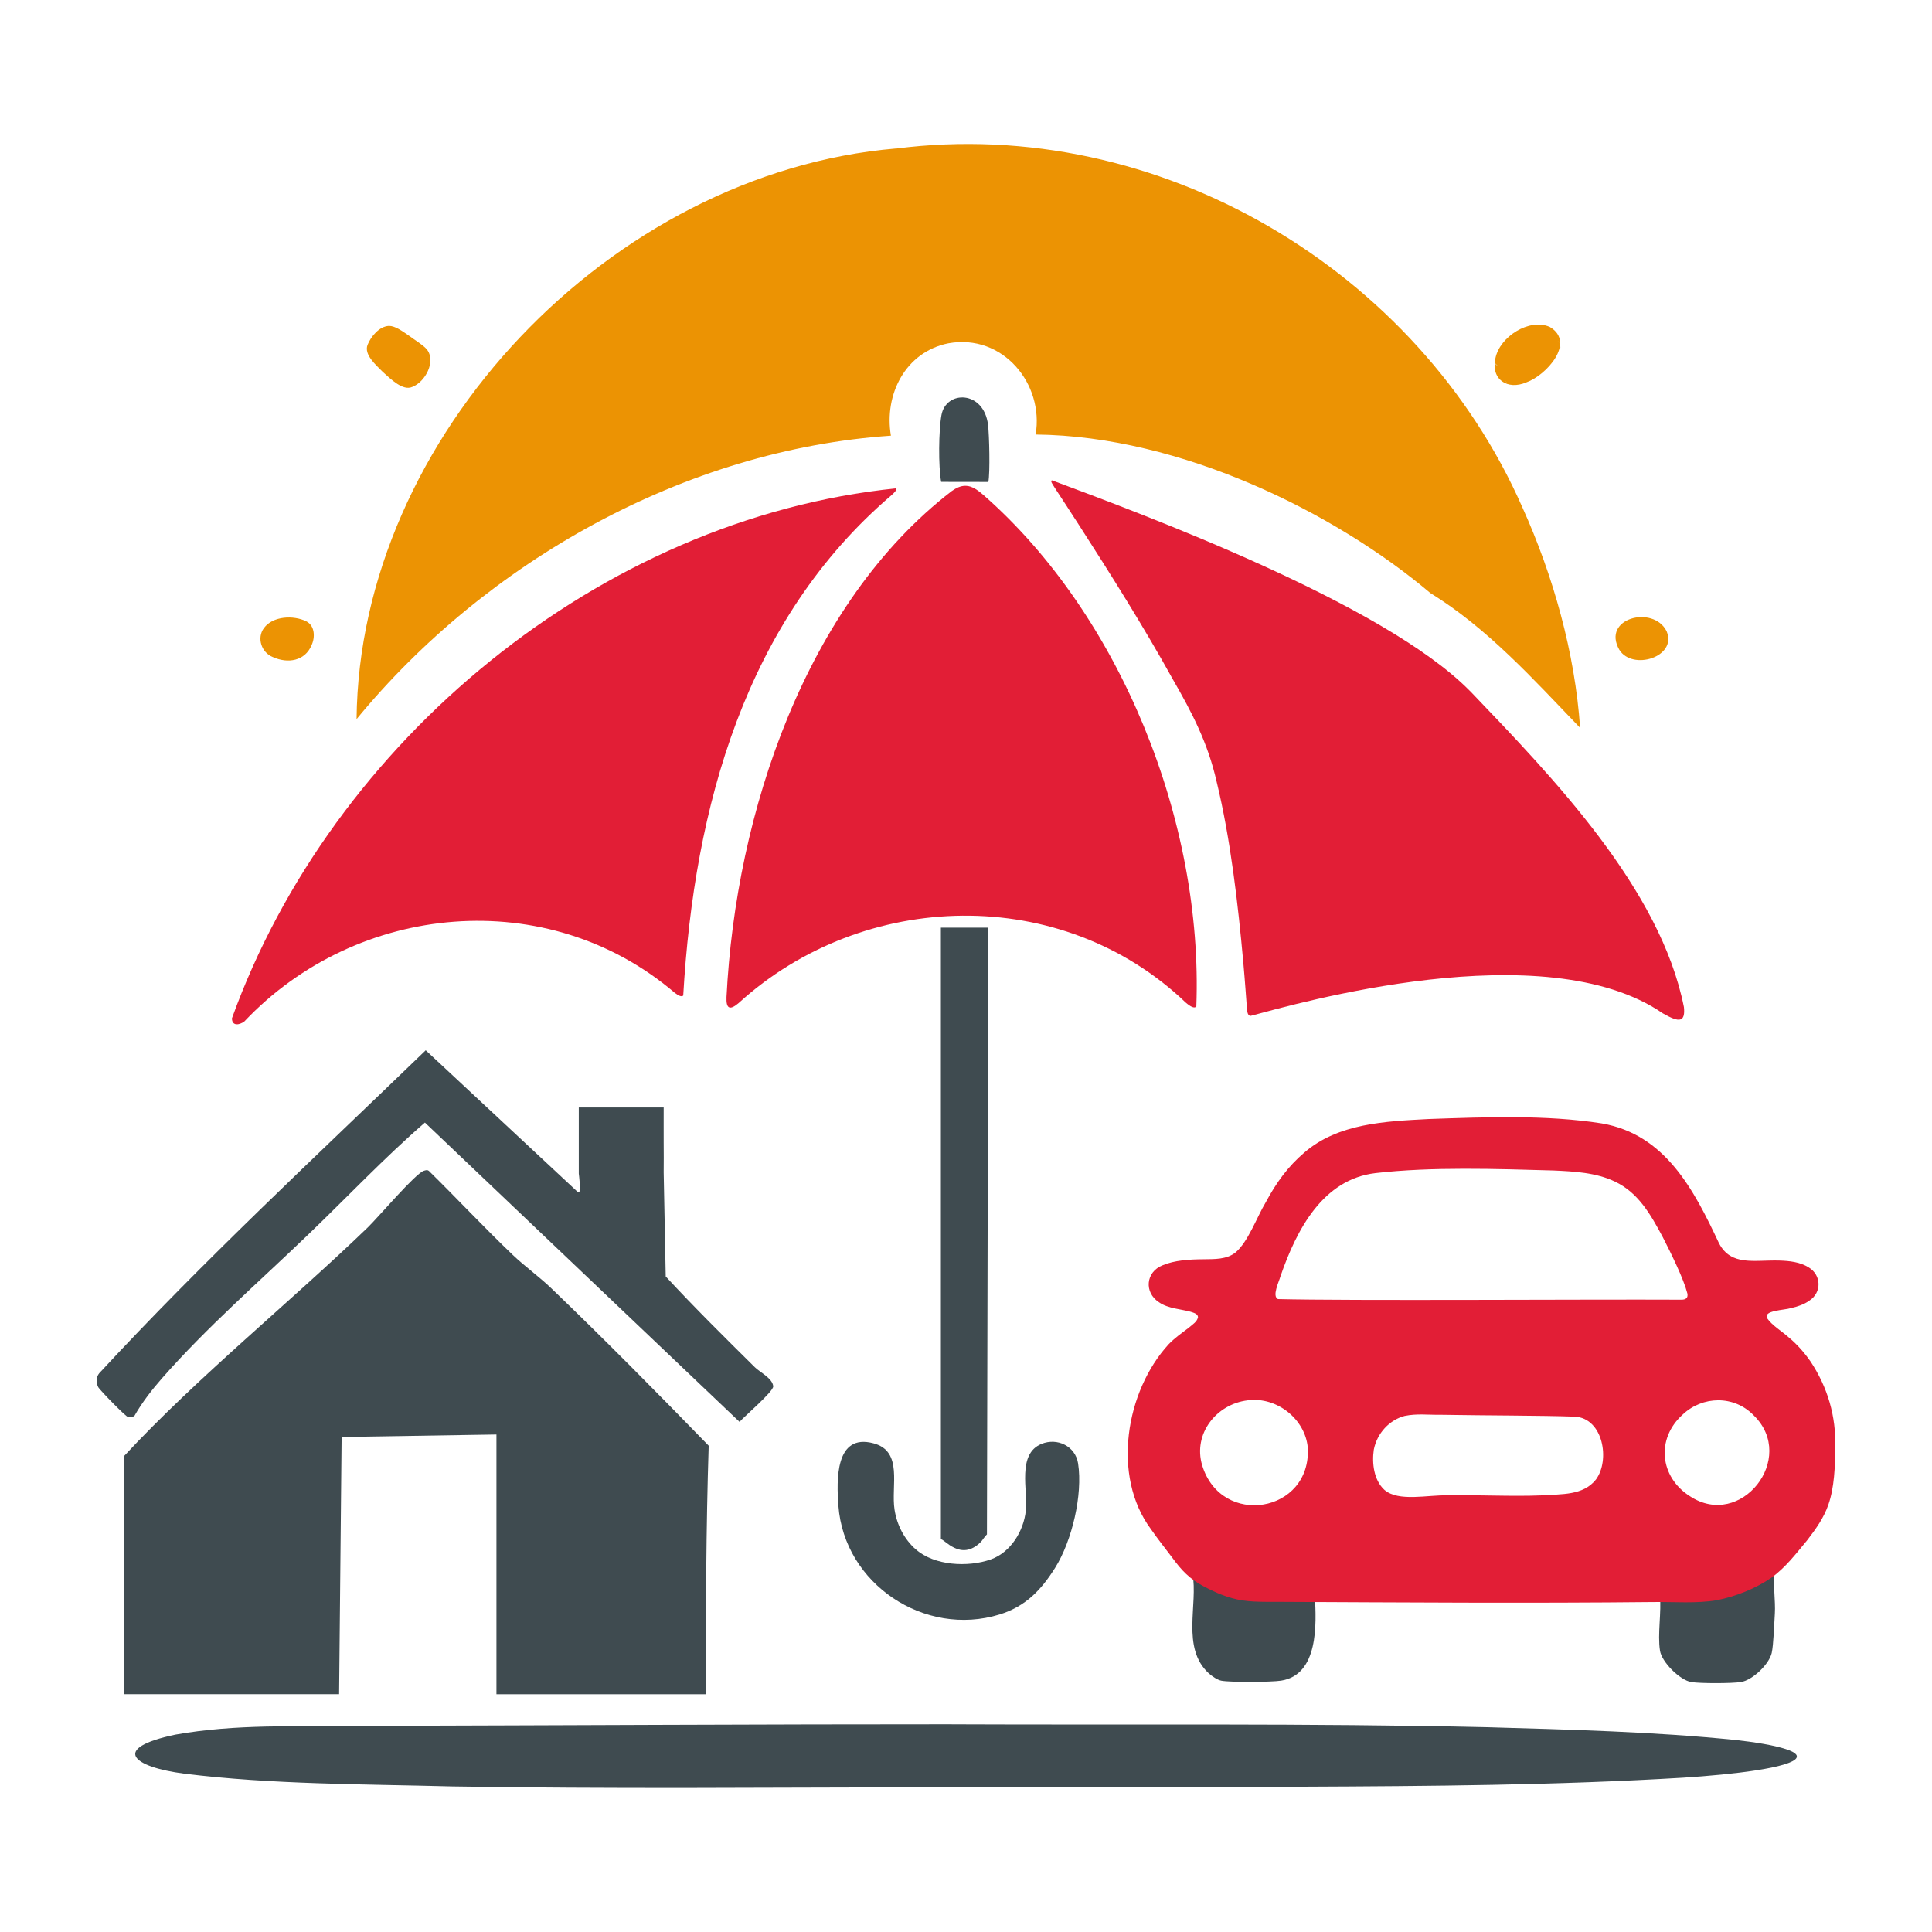 <?xml version='1.0' encoding='utf-8'?>
<svg xmlns="http://www.w3.org/2000/svg" id="Warstwa_1" baseProfile="tiny-ps" version="1.2" viewBox="0 0 500 500">
  
  <title>warrantyprotectnow.com</title>

  <path d="M110.47,90.43c2.44,3.07-.39,8.43-3.79,9.71-2.39,1.05-5.42-1.89-7.67-3.94-1.74-1.78-4.83-4.39-3.9-6.91.87-2.22,3.07-4.85,5.56-4.95,1.57,0,3.35,1.27,5.23,2.58,1.56,1.17,3.48,2.27,4.49,3.42l.07.08h0Z" fill="#ec9303" />
  <path d="M231.87,38.45c68.07-8.73,135.14,31.49,162.11,92.83,8,17.69,13.62,37.71,14.95,57.09-12.14-12.63-23.99-25.8-38.77-34.9-24.48-20.7-64.43-40.63-102.14-41.01,2.22-13.1-8.48-26.17-22.59-23.61-11.1,2.22-16.67,13.24-14.86,23.91-53.39,3.61-104.8,32.63-138.29,73.35.7-73.1,65.79-141.39,139.58-147.68Z" fill="#ec9303" />
  <path d="M32.18,376.75c18.57-20.03,43.43-40.19,63.03-59.12,2.64-2.55,12.39-14.06,14.51-14.64.47-.13.85-.3,1.29.05,7.27,7.14,14.28,14.65,21.65,21.69,3.04,2.91,7.01,5.78,10.04,8.7,13.82,13.27,27.5,27.13,40.71,40.72-.68,21.4-.78,42.84-.65,64.31h-54.28v-67.21l-40.07.64-.65,66.56h-55.57" fill="#3f4b50" />
  <path d="M249.98,125.73c1.58,0,3.3,1.27,4.6,2.43,35.42,31.1,56.84,84.47,55.03,132.33-.51.56-1.48.06-2.75-1.03-32.09-30.66-83.36-29.33-115.71.14-2.35,2-3.25,1.38-3.13-1.55,2.39-47.76,20.57-101.9,58.27-130.95,1.2-.85,2.4-1.4,3.59-1.37h.1Z" fill="#e21e36" />
  <path d="M60.03,263.53c25.84-71.71,95.34-129.32,171.9-137.15.25.3-.27.93-1.17,1.74-37.82,32.28-51.12,80.69-53.94,129.53-.45.41-1.23.04-2.23-.74-32.83-27.98-82.1-23.5-111.37,7.46-1.34.97-3.14,1.17-3.19-.74v-.09h0Z" fill="#e21e36" />
  <path d="M380.48,178.87c21.55,22.5,49.24,51.16,55.32,81.78.19,1.78-.06,2.9-.89,3.17-.89.31-2.45-.36-4.56-1.56-30.66-21.09-95.27-2.37-106.66.64-.97.02-.9-1.47-1.01-2.24-.17-2.15-.44-6.29-.92-11.65-1.36-14.98-3.27-31.81-6.9-46.72-2.26-9.97-6.28-17.72-11.41-26.62-7.36-13.3-16.07-27.15-24.2-39.78-2.51-3.9-4.58-7.05-5.84-8.97-.97-1.56-1.76-2.53-1.13-2.6,23.05,8.61,85.79,31.77,108.11,54.48l.08.08h0Z" fill="#e21e36" />
  <path d="M228.34,446.25" fill="#3f4b50" />
  <path d="M204.4,446.22" fill="#3f4b50" />
  <path d="M246.3,446.25c45.69.2,92.68-.3,138.56.75,21.73.63,42.95,1.15,64.23,3.3,4.63.51,10.51,1.37,13.9,2.65.63.25,1.12.5,1.46.76.51.39.72.76.46,1.26-.66,1.16-4.49,2.29-10.61,3.22-5.01.79-12.49,1.48-18.64,1.87-32.76,1.97-65.63,2.19-98.48,2.34-53.13.03-106.23.14-159.62.32-20.1.01-40.51-.06-60.44-.39-23.06-.61-46.9-.5-69.35-3.3-13.54-1.73-19.21-6.58-2.38-10.11,15.8-2.8,30.28-2.02,50.4-2.27,47.96-.12,104.07-.43,150.41-.41h.11Z" fill="#3f4b50" />
  <path d="M172.29,330.35c7.44,8.05,15.26,15.77,23.05,23.48,1.34,1.33,4.58,2.86,4.77,4.94.12,1.31-7.39,7.72-8.72,9.21l-81.42-77.46c-10.46,9.06-20.21,19.39-30.27,29.05-12.74,12.25-26.13,23.87-37.8,37.16-2.62,2.99-5.13,6.22-7.11,9.7-.48.34-1.03.39-1.6.33-.61-.06-7.46-7.1-7.78-7.79-.58-1.23-.59-2.51.28-3.58,26.92-29.09,55.99-56.04,84.49-83.58l39.46,36.79c.9.36.15-4.69.15-4.87v-17.12h21.97c.02,3.01-.03,6.04,0,9.05.03,2.58.02,5.18,0,7.75" fill="#3f4b50" />
  <path d="M243.5,398.4v-158.32h12.28l-.36,157.02c-.61.53-1.07,1.43-1.58,1.95-5.27,5.27-9.57-1-10.34-.65Z" fill="#3f4b50" />
  <path d="M237.04,400.99c4.76,4.21,13.47,4.68,19.39,2.58,5.13-1.82,8.48-7.31,9.05-12.59s-2.33-14.66,4.04-17.29c4.12-1.69,8.8.58,9.49,5.05,1.25,8.11-1.59,20.06-5.93,26.98-3.6,5.76-7.69,10.04-14.37,12.1-19.41,5.98-40.2-7.88-41.73-28.1-.5-6.66-.87-18.86,9.09-16.19,7.75,2.07,4.47,11.02,5.44,17.18.63,3.99,2.5,7.63,5.53,10.31h0Z" fill="#3f4b50" />
  <path d="M340.28,413.02c.41,7.33.98,20.43-8.76,21.93-2.56.39-12.99.46-15.44.01-1.02-.19-2.48-1.2-3.26-1.91-7.19-6.62-2.7-17.81-4.21-25.84l12.6,5.82h14.22c1.49,0,3.39-.01,4.85,0h0Z" fill="#3f4b50" />
  <path d="M459.3,406.91c-.49,3.06.23,7.39.03,10.69-.16,2.56-.35,8.12-.81,10.18-.65,2.9-4.97,7.06-7.98,7.53-2.37.37-10.52.39-12.85,0-2.95-.49-7.61-5.16-8.08-8.08-.69-4.32.43-10.01-.04-14.5,4.72-.06,11.26.59,15.68-.16s9.34-4.84,14.05-5.66h0Z" fill="#3f4b50" />
  <path d="M243.57,124.71c-.74-4.05-.65-13.23.08-17.29,1.17-6.46,10.95-6.44,12.05,2.51.33,2.68.56,12.45.08,14.8" fill="#3f4b50" />
  <path d="M249.97,126.34" fill="#3f4b50" />
  <path d="M401.11,84.63c6.8,4.03-1.04,12.56-6.05,14.31-4.91,2.13-9.31-.72-8.04-6.26,1.15-5.58,8.74-10.36,13.99-8.1l.1.05h0Z" fill="#ec9303" />
  <path d="M431.34,163.42c2.74,6.6-8.85,10.21-12.25,4.76-4.71-8.22,8.76-11.65,12.2-4.87l.05.1Z" fill="#ec9303" />
  <path d="M79.35,160.84c2.15,1.16,2.24,4.12,1.27,6.16-1.7,4.06-6.1,4.82-10.03,3.04-2.93-1.17-4.18-4.92-2.3-7.48,2.3-3.16,7.66-3.38,10.95-1.78l.1.06h0Z" fill="#ec9303" />
  <path d="M249.97,88.86c-.12,0-1.82,0-1.94,0h1.94Z" fill="#e4e5e0" />
  <path d="M216.36,142.5l.65-.65c-.21.23-.45.42-.65.65Z" fill="#e4e5e0" />
  <path d="M380.5,179.98l-.65-.65c.23.2.42.45.65.65Z" fill="#e4e5e0" />
  <path d="M381.8,181.27l-.65-.65c.23.2.41.45.65.65Z" fill="#e4e5e0" />
  <path d="M383.73,183.21l-.65-.65c.25.19.44.5.65.65Z" fill="#e4e5e0" />
  <path d="M205.38,156.71l.65-.65c-.18.28-.52.45-.65.65Z" fill="#e4e5e0" />
  <path d="M143.99,76.58c.22-.16.39-.48.65-.65l-.65.65Z" fill="#e4e5e0" />
  <path d="M432.85,262.69c-.22-.21-.43-.44-.65-.65l.65.65Z" fill="#e4e5e0" />
  <path d="M434.79,264.63c-.23-.21-.43-.43-.65-.65l.65.65Z" fill="#e4e5e0" />
  <path d="M403.77,88.86l-.65-.65c.14.23.51.4.65.65Z" fill="#e4e5e0" />
  <path d="M403.77,90.15v-.65c.21.74.02.36,0,.65Z" fill="#e4e5e0" />
  <path d="M387.61,94.68c-.03-.05-.5-.17-.65-.65l.65.65Z" fill="#e4e5e0" />
  <path d="M390.2,99.2c-.13-.17-.44-.33-.65-.65l.65.65Z" fill="#e4e5e0" />
  <path d="M403.12,203.24l-.65-.65c.19.23.45.41.65.65Z" fill="#e4e5e0" />
  <path d="M414.6,290.75c16.36,2.85,23.75,17.09,30.29,31.03,3.13,5.96,9.1,4.27,15.59,4.45,2.62.08,5.4.37,7.62,1.78,3.28,1.98,3.44,6.51.11,8.63-1.28.92-2.98,1.52-4.69,1.89-1.66.56-7.37.56-6.15,2.68,1.25,1.82,3.79,3.32,5.51,4.87,2.22,1.84,4.13,4.03,5.71,6.31,4.41,6.67,6.59,14.13,6.37,22.13-.03,4.99-.23,10.45-1.78,14.89-1.2,3.44-3.15,6.15-5.43,9.14-3.05,3.66-5.62,7.1-9.34,9.79-4.13,2.79-9.05,4.78-14.05,5.79-5.35.9-10.97.41-16.37.48-32.54.34-65.07.1-97.61-.05-4.12,0-7.9.08-11.52-.95-2.58-.72-5.09-1.84-7.43-3.11-3.48-1.84-5.61-4.01-8.1-7.44-1.69-2.23-3.77-4.85-5.48-7.33-10.21-13.71-6.53-35.72,4.59-47.83,1.51-1.58,3.37-2.89,5.09-4.19,1.23-1.04,2.23-1.6,2.51-2.8-.01-.91-1.15-1.17-1.89-1.42-2.24-.65-5.93-.83-8.18-2.45-3.91-2.5-3.51-7.85.92-9.59,3.02-1.29,6.99-1.54,10.53-1.55,2.85-.05,5.96.1,8.3-1.74,3.3-2.75,5.53-9.16,7.87-13.04,2.67-5,5.74-9.25,9.98-12.85,8.75-7.57,21-8.07,32.08-8.66,14.71-.51,30.51-1.13,44.84,1.12l.12.03h0ZM436.65,334.61c-.94-3.66-4.21-10.32-6.29-14.37-3.21-6.02-6.4-11.59-12.4-14.44-4.94-2.36-10.59-2.64-15.97-2.88-14.57-.41-31.54-1-46.05.68-13.58,1.63-20.36,14.56-24.55,26.68-.45,1.6-2.24,5.18-.65,5.92,18.5.47,79.71.04,104.46.16,1.06,0,1.76-.45,1.47-1.69v-.06s-.01,0-.01,0ZM322.89,362.41c-8.08.96-14.2,8.66-11.77,16.81,4.94,16.21,28.3,12.35,27.33-4.59-.68-7.42-8.05-13.18-15.43-12.23h-.13s0,0,0,0ZM453.82,366.26c-5.1-5.24-13.24-5.01-18.34-.17-6.91,6.2-6,16.1,1.84,21.11,13.23,8.76,27.79-9.85,16.6-20.84l-.1-.1h0ZM358.34,385.62c3.63,3.09,11.21,1.24,16.1,1.38,8.17-.18,16.45.33,24.59,0,5.05-.36,10.72.08,14.01-4.12,3.68-4.98,1.89-15.82-5.46-16.25-8.81-.31-23.17-.28-34.5-.48-3.59.05-6.36-.36-9.57.3-3.9,1.04-7.11,4.4-7.97,8.72-.52,3.52.02,7.88,2.71,10.37l.08.07h0Z" fill="#e21e36" />
</svg>